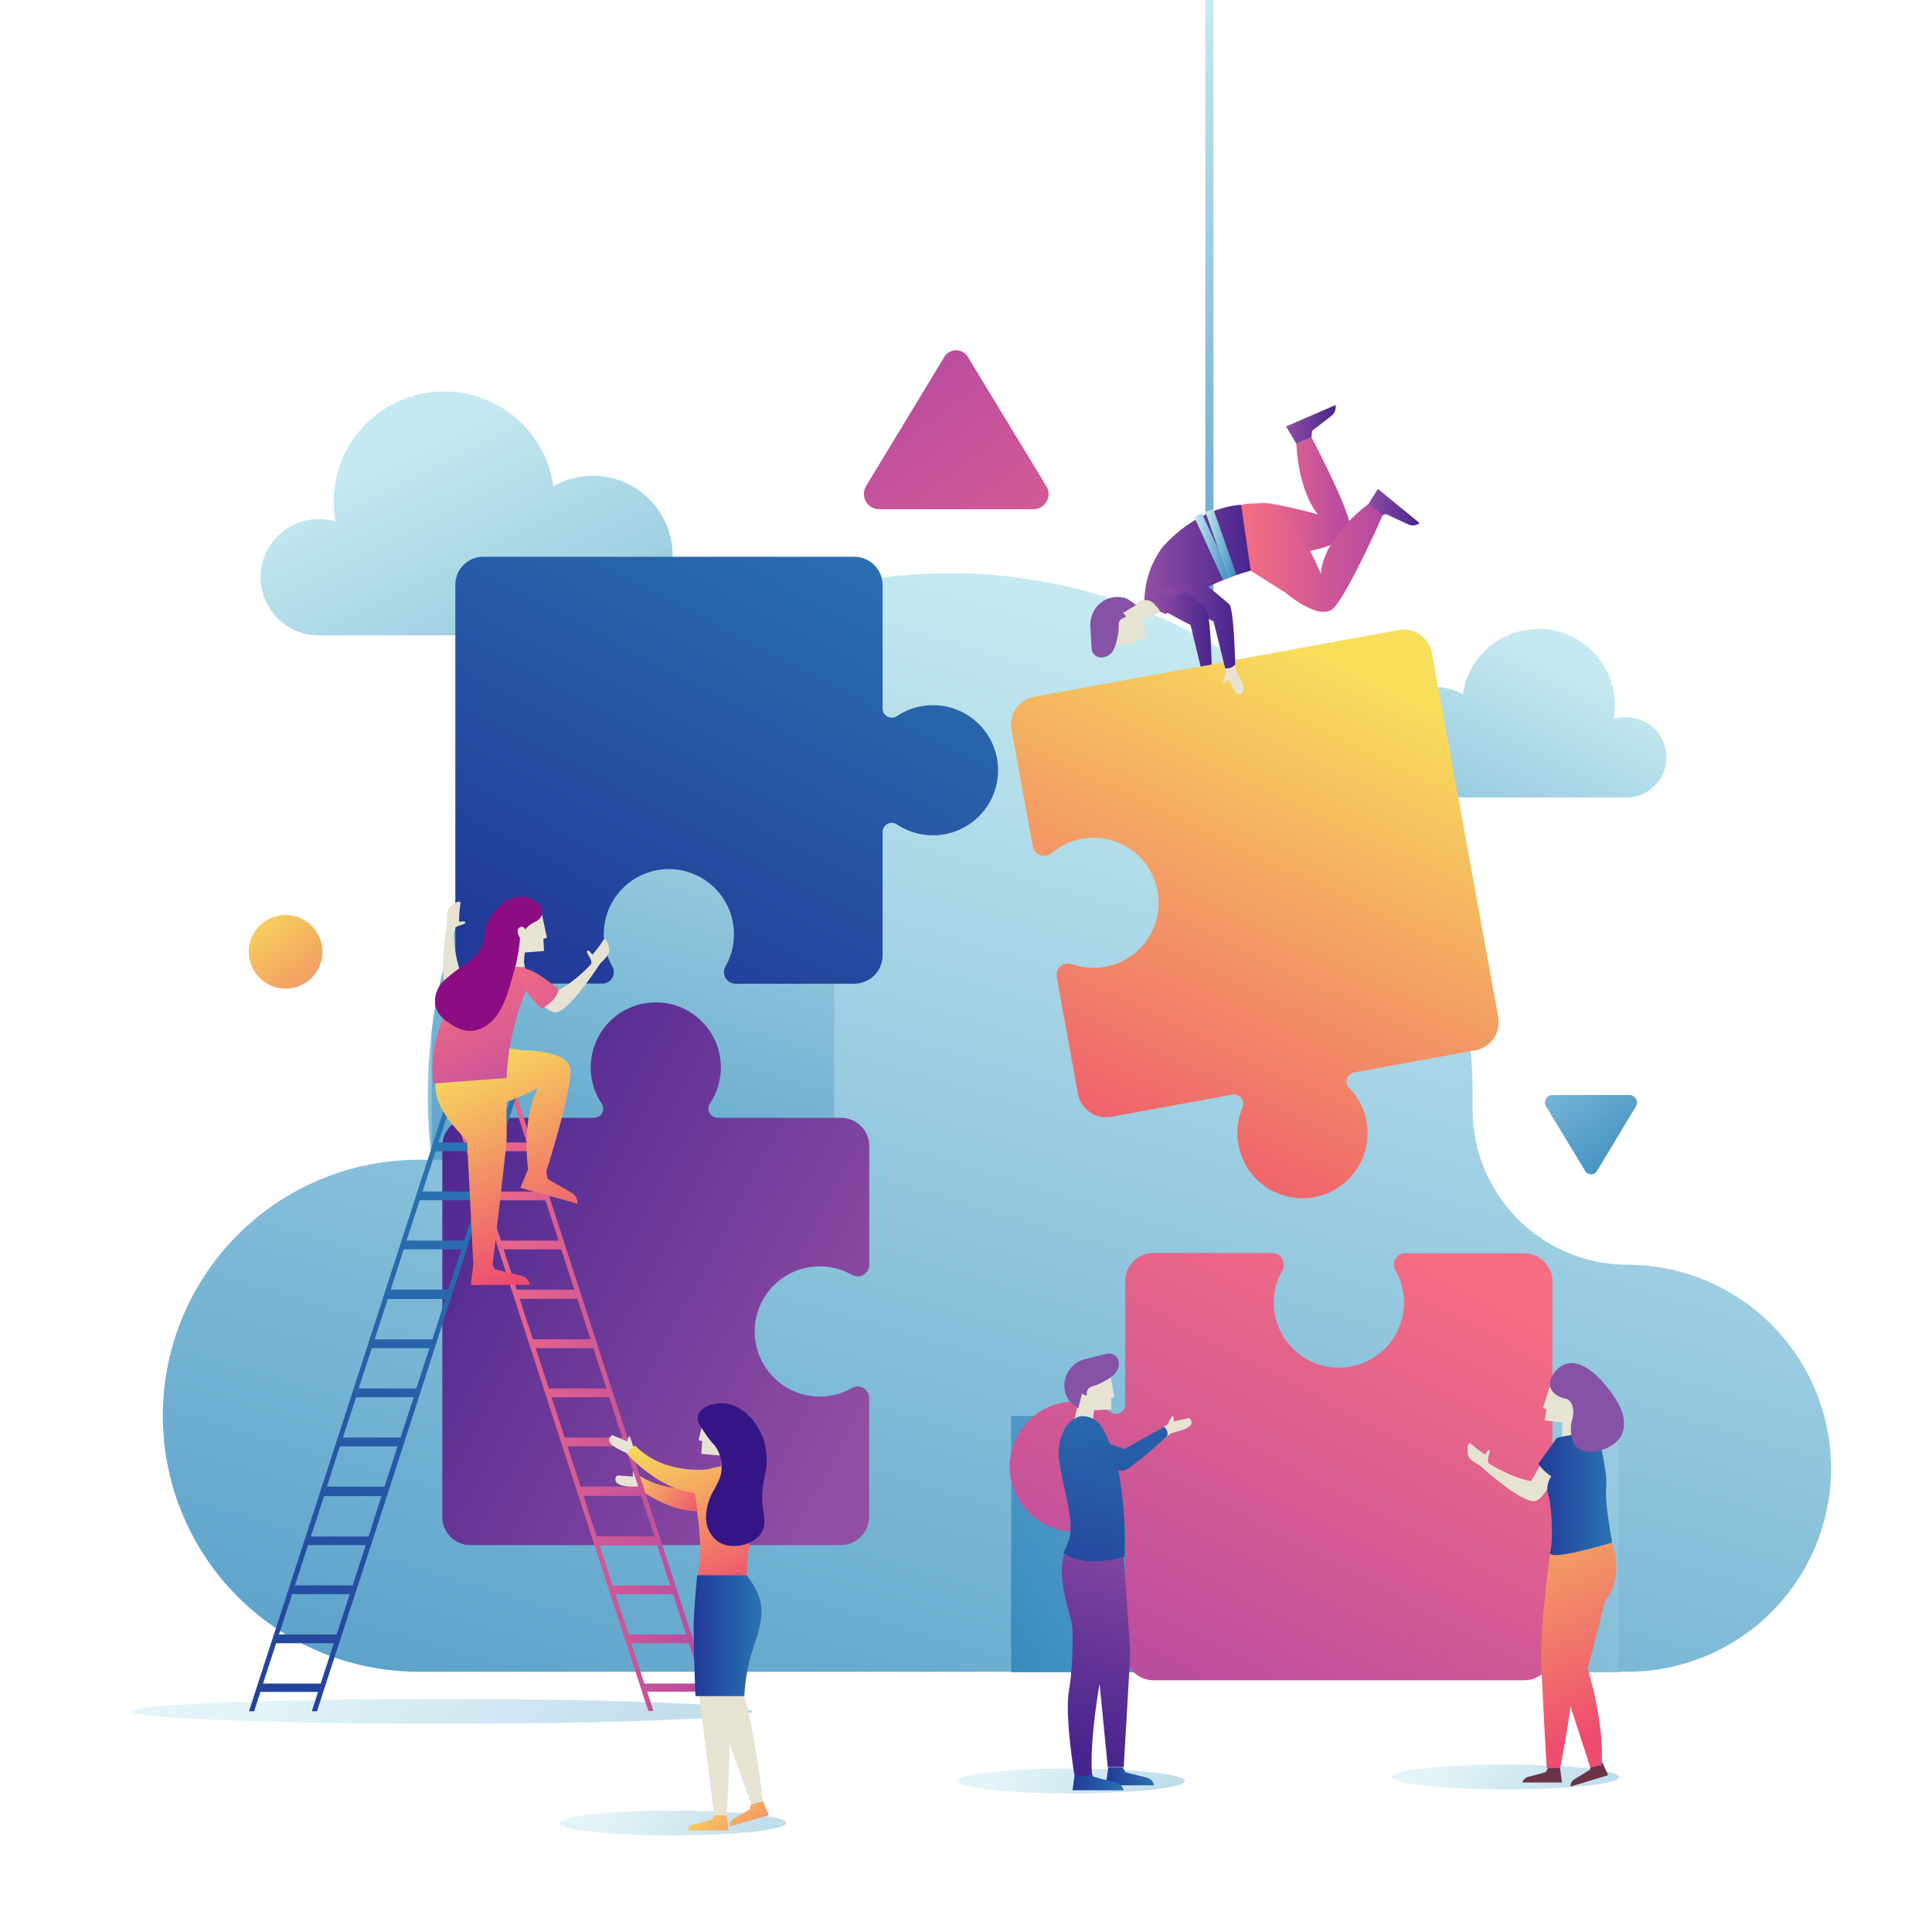 <?xml version="1.0"?>
<svg xmlns="http://www.w3.org/2000/svg" xmlns:xlink="http://www.w3.org/1999/xlink" version="1.1" width="200" height="200" viewBox="0 0 200 200"><svg xmlns:xlink="http://www.w3.org/1999/xlink" id="Ebene_1" data-name="Ebene 1" width="325" height="200" viewBox="0 0 650 400" x="-63" y="0"><defs><style>.cls-1,.cls-2,.cls-3,.cls-4{opacity:0.5;isolation:isolate;}.cls-1{fill:url(#Unbenannter_Verlauf_12);}.cls-2{fill:url(#Unbenannter_Verlauf_12-2);}.cls-3{fill:url(#Unbenannter_Verlauf_12-3);}.cls-4{fill:url(#Unbenannter_Verlauf_12-4);}.cls-5{fill:url(#Unbenannter_Verlauf_40);}.cls-6{fill:url(#Unbenannter_Verlauf_40-2);}.cls-7{fill:url(#Unbenannter_Verlauf_40-3);}.cls-8{fill:url(#Unbenannter_Verlauf_40-4);}.cls-9{fill:url(#Unbenannter_Verlauf_40-5);}.cls-10{fill:url(#Unbenannter_Verlauf_40-6);}.cls-11{fill:url(#Unbenannter_Verlauf_6);}.cls-12{fill:url(#Unbenannter_Verlauf_7);}.cls-13{fill:url(#Unbenannter_Verlauf_5);}.cls-14{fill:url(#Unbenannter_Verlauf_49);}.cls-15{fill:#e7e3d3;}.cls-16{fill:url(#Unbenannter_Verlauf_9);}.cls-17{fill:url(#Unbenannter_Verlauf_7-2);}.cls-18{fill:url(#Unbenannter_Verlauf_49-2);}.cls-19{fill:url(#Unbenannter_Verlauf_6-2);}.cls-20{fill:url(#Unbenannter_Verlauf_6-3);}.cls-21{fill:url(#Unbenannter_Verlauf_6-4);}.cls-22{fill:url(#Unbenannter_Verlauf_6-5);}.cls-23{fill:url(#Unbenannter_Verlauf_7-3);}.cls-24{fill:#8c0c81;}.cls-25{fill:url(#Unbenannter_Verlauf_7-4);}.cls-26{fill:url(#Unbenannter_Verlauf_5-2);}.cls-27{fill:#8552a5;}.cls-28{fill:url(#Unbenannter_Verlauf_7-5);}.cls-29{fill:url(#Unbenannter_Verlauf_7-6);}.cls-30{fill:url(#Unbenannter_Verlauf_5-3);}.cls-31{fill:url(#Unbenannter_Verlauf_5-4);}.cls-32{fill:url(#Unbenannter_Verlauf_5-5);}.cls-33{fill:url(#Unbenannter_Verlauf_5-6);}.cls-34{fill:url(#Unbenannter_Verlauf_40-7);}.cls-35{fill:url(#Unbenannter_Verlauf_40-8);}.cls-36{fill:url(#Unbenannter_Verlauf_6-6);}.cls-37{fill:url(#Unbenannter_Verlauf_6-7);}.cls-38{fill:url(#Unbenannter_Verlauf_49-3);}.cls-39{fill:url(#Unbenannter_Verlauf_6-8);}.cls-40{fill:url(#Unbenannter_Verlauf_6-9);}.cls-41{fill:#351586;}.cls-42{fill:url(#Unbenannter_Verlauf_9-2);}.cls-43{fill:url(#Unbenannter_Verlauf_7-7);}.cls-44{fill:url(#Unbenannter_Verlauf_40-9);}.cls-45{fill:#6a3346;}.cls-46{fill:url(#Unbenannter_Verlauf_6-10);}.cls-47{fill:url(#Unbenannter_Verlauf_6-11);}.cls-48{fill:url(#Unbenannter_Verlauf_49-4);}.cls-49{fill:url(#Unbenannter_Verlauf_5-7);}.cls-50{fill:url(#Unbenannter_Verlauf_49-5);}.cls-51{fill:url(#Unbenannter_Verlauf_49-6);}.cls-52{fill:url(#Unbenannter_Verlauf_5-8);}.cls-53{fill:url(#Unbenannter_Verlauf_49-7);}.cls-54{fill:url(#Unbenannter_Verlauf_49-8);}</style><linearGradient id="Unbenannter_Verlauf_12" x1="482.15" y1="-353.92" x2="426.9" y2="-386.32" gradientTransform="translate(0 747.89)" gradientUnits="userSpaceOnUse"><stop offset="0" stop-color="#378abd"/><stop offset="1" stop-color="#c5e9f0"/></linearGradient><linearGradient id="Unbenannter_Verlauf_12-2" x1="392.2" y1="-353.1" x2="336.95" y2="-385.51" xlink:href="#Unbenannter_Verlauf_12"/><linearGradient id="Unbenannter_Verlauf_12-3" x1="309.7" y1="-344.4" x2="254.45" y2="-376.8" xlink:href="#Unbenannter_Verlauf_12"/><linearGradient id="Unbenannter_Verlauf_12-4" x1="338.91" y1="-322.4" x2="188" y2="-410.9" xlink:href="#Unbenannter_Verlauf_12"/><linearGradient id="Unbenannter_Verlauf_40" x1="449.88" y1="-610.28" x2="399.55" y2="-509.29" gradientTransform="translate(0 747.89)" gradientUnits="userSpaceOnUse"><stop offset="0" stop-color="#c5e9f0"/><stop offset="1" stop-color="#378abd"/></linearGradient><linearGradient id="Unbenannter_Verlauf_40-2" x1="-278.86" y1="-656.16" x2="-351.65" y2="-510.11" gradientTransform="matrix(-1, 0, 0, 1, -68.69, 747.89)" xlink:href="#Unbenannter_Verlauf_40"/><linearGradient id="Unbenannter_Verlauf_40-3" x1="393.61" y1="-741.46" x2="346.08" y2="-582.28" xlink:href="#Unbenannter_Verlauf_40"/><linearGradient id="Unbenannter_Verlauf_40-4" x1="381.12" y1="-613.31" x2="282.35" y2="-282.49" xlink:href="#Unbenannter_Verlauf_40"/><linearGradient id="Unbenannter_Verlauf_40-5" x1="501.62" y1="-495.21" x2="341.83" y2="-391.66" xlink:href="#Unbenannter_Verlauf_40"/><linearGradient id="Unbenannter_Verlauf_40-6" x1="288.17" y1="-627.98" x2="235.12" y2="-450.29" xlink:href="#Unbenannter_Verlauf_40"/><linearGradient id="Unbenannter_Verlauf_6" x1="509.92" y1="-630.09" x2="436.69" y2="-528.82" gradientTransform="matrix(0.98, -0.18, 0.18, 0.98, 18.66, 848.21)" gradientUnits="userSpaceOnUse"><stop offset="0" stop-color="#f7de5b"/><stop offset="0.99" stop-color="#ee4d70"/></linearGradient><linearGradient id="Unbenannter_Verlauf_7" x1="423.85" y1="-488.15" x2="370.38" y2="-386.23" gradientTransform="translate(0 747.89)" gradientUnits="userSpaceOnUse"><stop offset="0" stop-color="#f76d82"/><stop offset="0.99" stop-color="#b54aa2"/></linearGradient><linearGradient id="Unbenannter_Verlauf_5" x1="-837.51" y1="1.04" x2="-890.98" y2="102.95" gradientTransform="translate(306.68 1133.82) rotate(90)" gradientUnits="userSpaceOnUse"><stop offset="0" stop-color="#924ea3"/><stop offset="0.99" stop-color="#48258e"/></linearGradient><linearGradient id="Unbenannter_Verlauf_49" x1="-712.93" y1="637.94" x2="-766.39" y2="739.85" gradientTransform="translate(-469.08 841.28) rotate(180)" gradientUnits="userSpaceOnUse"><stop offset="0.01" stop-color="#223b98"/><stop offset="1" stop-color="#2b73b2"/></linearGradient><linearGradient id="Unbenannter_Verlauf_9" x1="272.66" y1="-435.56" x2="255.21" y2="-446.15" gradientTransform="translate(0 747.89)" gradientUnits="userSpaceOnUse"><stop offset="0.01" stop-color="#ee4d70"/><stop offset="1" stop-color="#f7de5b"/></linearGradient><linearGradient id="Unbenannter_Verlauf_7-2" x1="218.83" y1="-457.39" x2="274.3" y2="-457.39" xlink:href="#Unbenannter_Verlauf_7"/><linearGradient id="Unbenannter_Verlauf_49-2" x1="178.18" y1="-375.96" x2="222.03" y2="-507.93" gradientTransform="translate(0 747.89)" xlink:href="#Unbenannter_Verlauf_49"/><linearGradient id="Unbenannter_Verlauf_6-2" x1="210.46" y1="-524.59" x2="229.67" y2="-481.71" gradientTransform="translate(0 747.89)" xlink:href="#Unbenannter_Verlauf_6"/><linearGradient id="Unbenannter_Verlauf_6-3" x1="225.82" y1="-531.47" x2="245.03" y2="-488.59" gradientTransform="translate(0 747.89)" xlink:href="#Unbenannter_Verlauf_6"/><linearGradient id="Unbenannter_Verlauf_6-4" x1="228.71" y1="-532.76" x2="247.92" y2="-489.89" gradientTransform="translate(0 747.89)" xlink:href="#Unbenannter_Verlauf_6"/><linearGradient id="Unbenannter_Verlauf_6-5" x1="217.86" y1="-527.9" x2="237.07" y2="-485.03" gradientTransform="translate(0 747.89)" xlink:href="#Unbenannter_Verlauf_6"/><linearGradient id="Unbenannter_Verlauf_7-3" x1="219.75" y1="-546.21" x2="236.45" y2="-515.49" xlink:href="#Unbenannter_Verlauf_7"/><linearGradient id="Unbenannter_Verlauf_7-4" x1="453.32" y1="-420.08" x2="470.03" y2="-389.36" gradientTransform="translate(3.35 774.63) rotate(-25.65)" xlink:href="#Unbenannter_Verlauf_7"/><linearGradient id="Unbenannter_Verlauf_5-2" x1="409.06" y1="-642.88" x2="419.9" y2="-642.88" gradientTransform="translate(0 747.89)" xlink:href="#Unbenannter_Verlauf_5"/><linearGradient id="Unbenannter_Verlauf_7-5" x1="384.96" y1="-644.46" x2="405.53" y2="-644.46" xlink:href="#Unbenannter_Verlauf_7"/><linearGradient id="Unbenannter_Verlauf_7-6" x1="382.92" y1="-632.44" x2="412.28" y2="-632.44" xlink:href="#Unbenannter_Verlauf_7"/><linearGradient id="Unbenannter_Verlauf_5-3" x1="362.94" y1="-632.04" x2="384.97" y2="-632.04" gradientTransform="translate(0 747.89)" xlink:href="#Unbenannter_Verlauf_5"/><linearGradient id="Unbenannter_Verlauf_5-4" x1="392.26" y1="-660.01" x2="402.53" y2="-660.01" gradientTransform="translate(0 747.89)" xlink:href="#Unbenannter_Verlauf_5"/><linearGradient id="Unbenannter_Verlauf_5-5" x1="365.61" y1="-618.74" x2="381.67" y2="-618.74" gradientTransform="translate(0 747.89)" xlink:href="#Unbenannter_Verlauf_5"/><linearGradient id="Unbenannter_Verlauf_5-6" x1="364.96" y1="-617.62" x2="376.86" y2="-617.62" gradientTransform="translate(0 747.89)" xlink:href="#Unbenannter_Verlauf_5"/><linearGradient id="Unbenannter_Verlauf_40-7" x1="373.25" y1="-634.69" x2="380.85" y2="-634.69" xlink:href="#Unbenannter_Verlauf_40"/><linearGradient id="Unbenannter_Verlauf_40-8" x1="348.31" y1="-620.47" x2="355.91" y2="-620.47" gradientTransform="translate(-29.02 697.84) rotate(5.29)" xlink:href="#Unbenannter_Verlauf_40"/><linearGradient id="Unbenannter_Verlauf_6-6" x1="274.34" y1="-379.62" x2="291.14" y2="-359.86" gradientTransform="translate(0 747.89)" xlink:href="#Unbenannter_Verlauf_6"/><linearGradient id="Unbenannter_Verlauf_6-7" x1="267.18" y1="-453.48" x2="281.31" y2="-418.22" gradientTransform="translate(0 747.89)" xlink:href="#Unbenannter_Verlauf_6"/><linearGradient id="Unbenannter_Verlauf_49-3" x1="269.61" y1="-409.24" x2="283.65" y2="-409.24" gradientTransform="translate(0 747.89)" xlink:href="#Unbenannter_Verlauf_49"/><linearGradient id="Unbenannter_Verlauf_6-8" x1="268.7" y1="-374.83" x2="285.5" y2="-355.07" gradientTransform="translate(0 747.89)" xlink:href="#Unbenannter_Verlauf_6"/><linearGradient id="Unbenannter_Verlauf_6-9" x1="261.94" y1="-451.38" x2="276.06" y2="-416.11" gradientTransform="translate(0 747.89)" xlink:href="#Unbenannter_Verlauf_6"/><linearGradient id="Unbenannter_Verlauf_9-2" x1="205" y1="-524.35" x2="177.58" y2="-560.91" xlink:href="#Unbenannter_Verlauf_9"/><linearGradient id="Unbenannter_Verlauf_7-7" x1="370.08" y1="-586.74" x2="303.34" y2="-675.74" xlink:href="#Unbenannter_Verlauf_7"/><linearGradient id="Unbenannter_Verlauf_40-9" x1="1251.49" y1="806.81" x2="1218.12" y2="762.31" gradientTransform="translate(1683.86 1005.62) rotate(180)" xlink:href="#Unbenannter_Verlauf_40"/><linearGradient id="Unbenannter_Verlauf_6-10" x1="437.07" y1="-454.03" x2="463.24" y2="-391.72" gradientTransform="translate(0 747.89)" xlink:href="#Unbenannter_Verlauf_6"/><linearGradient id="Unbenannter_Verlauf_6-11" x1="432.55" y1="-452.13" x2="458.73" y2="-389.82" gradientTransform="translate(0 747.89)" xlink:href="#Unbenannter_Verlauf_6"/><linearGradient id="Unbenannter_Verlauf_49-4" x1="444.48" y1="-438.54" x2="459.78" y2="-438.54" gradientTransform="translate(0 747.89)" xlink:href="#Unbenannter_Verlauf_49"/><linearGradient id="Unbenannter_Verlauf_5-7" x1="363.47" y1="-436.19" x2="348.1" y2="-385.51" gradientTransform="translate(0 747.89)" xlink:href="#Unbenannter_Verlauf_5"/><linearGradient id="Unbenannter_Verlauf_49-5" x1="354.95" y1="-380.15" x2="364.96" y2="-380.15" gradientTransform="translate(0 747.89)" xlink:href="#Unbenannter_Verlauf_49"/><linearGradient id="Unbenannter_Verlauf_49-6" x1="348.03" y1="-379.18" x2="358.62" y2="-379.18" gradientTransform="translate(0 747.89)" xlink:href="#Unbenannter_Verlauf_49"/><linearGradient id="Unbenannter_Verlauf_5-8" x1="359.55" y1="-437.38" x2="344.18" y2="-386.7" gradientTransform="translate(0 747.89)" xlink:href="#Unbenannter_Verlauf_5"/><linearGradient id="Unbenannter_Verlauf_49-7" x1="344.85" y1="-411.96" x2="358.98" y2="-461.82" gradientTransform="translate(0 747.89)" xlink:href="#Unbenannter_Verlauf_49"/><linearGradient id="Unbenannter_Verlauf_49-8" x1="854.78" y1="-325.65" x2="868.9" y2="-375.5" gradientTransform="matrix(0.82, -0.57, 0.57, 0.82, -147.09, 1085.49)" xlink:href="#Unbenannter_Verlauf_49"/></defs><title>news-2</title><g id="Objects"><ellipse class="cls-1" cx="437.71" cy="367.91" rx="23.51" ry="2.57"/><ellipse class="cls-2" cx="347.79" cy="368.74" rx="23.51" ry="2.57"/><ellipse class="cls-3" cx="265.27" cy="377.43" rx="23.51" ry="2.57"/><ellipse class="cls-4" cx="217.55" cy="354.32" rx="64.28" ry="2.57"/><path class="cls-5" d="M462.47,148.51a8.56,8.56,0,0,0-2.38.34,17.3,17.3,0,0,0,.24-2.82,15.81,15.81,0,0,0-31.46-2.26,11.42,11.42,0,1,0-5.67,21.33h39.24a8.3,8.3,0,1,0,0-16.59Z"/><path class="cls-6" d="M192,107.47a11.74,11.74,0,0,1,3.46.52,21.8,21.8,0,0,1-.37-4.08,22.86,22.86,0,0,1,45.49-3.24,16.52,16.52,0,1,1,8.17,30.88H192a12,12,0,0,1,0-24.08Z"/><rect class="cls-7" x="375.55" width="1.68" height="128.19"/><path class="cls-8" d="M462.9,261.85h0a32.11,32.11,0,0,1-32-32.84c0-.64,0-1.29,0-1.93.12-59-47.48-107.49-106.49-108.38A108.13,108.13,0,0,0,214.58,226.84a104,104,0,0,0,.83,13.28h-2.7a53,53,0,0,0-53,53h0a53,53,0,0,0,53,53H462.93A42.18,42.18,0,0,0,505.11,304h0A42.23,42.23,0,0,0,462.9,261.85Z"/><rect class="cls-9" x="335.36" y="293.16" width="125.71" height="53.04"/><path class="cls-10" d="M298.72,121.36a108.23,108.23,0,0,0-83.35,92.16v26.6h83.35Z"/><path class="cls-11" d="M415.58,130.45l-75.42,13.78a5.9,5.9,0,0,0-4.74,6.85l4.41,24.15a2.38,2.38,0,0,0,3.88,1.41,13.47,13.47,0,1,1,4.26,23,2.4,2.4,0,0,0-3.18,2.69l4.4,24.15a5.91,5.91,0,0,0,6.86,4.74l25.1-4.59a1.93,1.93,0,0,1,2.11,2.64,13.37,13.37,0,0,0-.7,8.44,13.47,13.47,0,1,0,22.8-12.45,1.91,1.91,0,0,1,1-3.22l25.1-4.59a5.91,5.91,0,0,0,4.74-6.86L422.47,135.2A6,6,0,0,0,415.58,130.45Z"/><path class="cls-12" d="M447.42,342V265.34a5.88,5.88,0,0,0-5.88-5.87H417a2.37,2.37,0,0,0-2.08,3.55,13.3,13.3,0,0,1,1.74,7.53,13.48,13.48,0,1,1-25.19-7.5,2.4,2.4,0,0,0-2.08-3.62H364.83a5.88,5.88,0,0,0-5.87,5.88v25.5a1.91,1.91,0,0,1-3,1.59,13.47,13.47,0,1,0,0,22.47,1.9,1.9,0,0,1,3,1.59V342a5.87,5.87,0,0,0,5.87,5.88h76.68A5.81,5.81,0,0,0,447.42,342Z"/><path class="cls-13" d="M223.39,319.89h76.68a5.88,5.88,0,0,0,5.87-5.88V289.46a2.37,2.37,0,0,0-3.55-2.08,13.3,13.3,0,0,1-7.53,1.74,13.48,13.48,0,1,1,7.5-25.19,2.4,2.4,0,0,0,3.62-2.08V237.3a5.88,5.88,0,0,0-5.88-5.87H274.6a1.91,1.91,0,0,1-1.59-3,13.47,13.47,0,1,0-22.47,0,1.9,1.9,0,0,1-1.59,3H223.46a5.87,5.87,0,0,0-5.88,5.87V314A5.8,5.8,0,0,0,223.39,319.89Z"/><path class="cls-14" d="M220.27,121.09v76.67a5.88,5.88,0,0,0,5.88,5.88H250.7a2.38,2.38,0,0,0,2.08-3.55,13.35,13.35,0,0,1-1.75-7.53,13.48,13.48,0,1,1,25.19,7.49,2.41,2.41,0,0,0,2.09,3.62h24.54a5.88,5.88,0,0,0,5.88-5.88v-25.5a1.91,1.91,0,0,1,3-1.59,13.47,13.47,0,1,0,0-22.46,1.91,1.91,0,0,1-3-1.6V121.15a5.88,5.88,0,0,0-5.88-5.88h-76.7A5.79,5.79,0,0,0,220.27,121.09Z"/><path class="cls-15" d="M258.41,308.29l.8-1.84c-.31-.12-.49-.22-.52-.22-.28,0-1.08-1.43-1.44-1.68s-.19,1.16-.19,1.16l-3.24-.24a1,1,0,0,0,.09,1.68c1.07.77,3.7.68,4.16,1A2.8,2.8,0,0,1,258.41,308.29Z"/><path class="cls-16" d="M258.35,308.38c0-1,0-1.87,0-2.91,6.49,4.31,14.54,2.2,14.54,2.2l.76,4.78C267.84,314.1,261.78,310.7,258.35,308.38Z"/><path class="cls-17" d="M261.07,313.55h0l-13.22-40.77h0l-14.94-46.07H218.83L231.26,265h0l13.22,40.74h0l15.74,48.51h1.07l-1.29-4h11.94l1.28,4h1.08Zm-40.68-85.37h11.94l2.73,8.36H223.12Zm3.31,10.17h11.94l2.72,8.35H226.42ZM227,248.51h11.93l2.73,8.35H229.73Zm3.27,10.16h11.94l2.05,6.34h0l.64,2H233Zm4.56,14.08h0l-1.22-3.83h11.93l2.73,8.36H236.34Zm2.08,6.37h11.94l2.72,8.35H239.65Zm3.28,10.16h11.94l2.72,8.35H242.92Zm3.3,10.16h11.94l2.05,6.34h0l.64,2H246.2Zm4.56,14.11h0l-1.22-3.83h11.94l2.72,8.36H249.56Zm2.06,6.34h11.93l2.73,8.35H252.84Zm3.3,10.16h11.94l2.72,8.35H256.15Zm6,18.52-2.72-8.36h11.93l2.73,8.36Z"/><path class="cls-18" d="M220.55,265,233,226.68H218.89L204,272.75h0l-13.22,40.77h0l-13.23,40.77h1.07l1.29-4h11.94l-1.29,4h1.07l15.77-48.51h0L220.55,265Zm-1.07-36.83h11.93l-2.72,8.36H216.75Zm-3.28,10.17h11.94l-2.73,8.35H213.48Zm-3.3,10.16h11.93l-2.72,8.35H210.17ZM192.39,348.57H180.45l2.73-8.36h11.93Zm3.3-10.17H183.76l2.72-8.35h11.94ZM199,328.24H187.06l2.73-8.35h11.93Zm4.77-14.69-1.46,4.56H190.37l2.72-8.36H205l-1.26,3.8Zm1.84-5.75H193.67l.65-2h0l2.05-6.34H208.3Zm3.31-10.17H197l2.72-8.35h11.94Zm3.27-10.16H200.25l2.73-8.35h11.94ZM217,272.75l-1.47,4.56H203.56l2.72-8.36h11.94l-1.25,3.8ZM206.9,267l.64-2h0l2.05-6.34h11.94L218.8,267Z"/><path class="cls-15" d="M221.62,201.86c-1.53-3.24-1.81-8.91-1.72-9.37s.89-.73,1.08-.82,1.31-.31,1.37-.68-1.31-.15-1.31-.15a23.79,23.79,0,0,1,.27-3.58c.28-1.35-1.77,0-2.32.64s-.49,2.12-.43,3.19c0,0-2,11.93.12,13.77,1.44,1.26,6.49.49,6.49.49l.52-3.73Z"/><path class="cls-19" d="M234.08,264.18l-5.6-1.41-.71-1.28-3.73,0-.58,4.56,12.27-.06A2.49,2.49,0,0,0,234.08,264.18Z"/><path class="cls-20" d="M244.42,247l-5-2.88-.33-1.41-3.59-1-1.77,4.23,11.84,3.27A2.5,2.5,0,0,0,244.42,247Z"/><path class="cls-21" d="M235.33,242l3.67.89c.13-.4,5.61-17.73,5.09-21.61s-9.83-3.83-9.83-3.83l-8.33-1.1-3.24,13.71a9.82,9.82,0,0,0,5.14-.67,99.81,99.81,0,0,0,9.61-4.13S234,230.45,235.33,242Z"/><path class="cls-22" d="M230.71,220.59l-14.45,3c-1.13,6.22,6.43,12,6.46,12.86S224,261.85,224,261.85H228s2.7-23.38,2.85-25.19S230.71,220.59,230.71,220.59Z"/><path class="cls-23" d="M232.15,198.07s-1.1,1,2.48,2.14l1.62,1.93a52.83,52.83,0,0,0-5.36,21.05l-15.09,1.14s-2-8.91,5.27-19.44A22.2,22.2,0,0,1,232.15,198.07Z"/><path class="cls-15" d="M231.78,193.81a26.21,26.21,0,0,0-1.32,4.84s.07,0,.07-.06.36,1.8,4.1,1.62a2.16,2.16,0,0,0-.16-.92l.16-2.08,4-.31-.13-2.54.74-.18-1-4.72C230.37,190.29,232.39,192.8,231.78,193.81Z"/><path class="cls-24" d="M234.78,192.37a6.23,6.23,0,0,1,2-1.5,2.68,2.68,0,0,0,1.41-1.44c.46-1.22-.77-2.51-1.72-3.06-2.44-1.41-5.14-.64-7.1,1.23a11.16,11.16,0,0,0-2.35,3.24c-.68,1.38-.52,2.63-.89,4.07a8.84,8.84,0,0,1-3.49,4.5,39.9,39.9,0,0,0-4.62,3.52,6,6,0,0,0-1.9,5.27,5.52,5.52,0,0,0,2.05,3c2.3,1.8,4.87,3.06,7.74,1.59,4-2,5.27-7.26,6.37-11.2a33.56,33.56,0,0,0,1.38-7.35s-1-1.62-.12-2.2a.68.68,0,0,1,1.13.36Z"/><path class="cls-15" d="M240.84,205.41c3.31-1.41,7.29-5.42,7.53-5.81s-.18-1.14-.24-1.32-.77-1.1-.56-1.44,1.08.8,1.08.8a21,21,0,0,0,2.17-2.85c.67-1.19,1.32,1.19,1.32,2s-1,1.9-1.84,2.63c0,0-6.52,10.2-9.31,10.16-1.89,0-5.14-4-5.14-4L238,202.5Z"/><path class="cls-25" d="M241.67,204.86s-5.91-5.2-7.84-4.16,2.57,6.88,4.38,8.11C238.21,208.78,241.12,207.4,241.67,204.86Z"/><path class="cls-26" d="M417.69,108.63l-4.77-2.21-1.22.49-2.64-2.14,2.21-3.55,8.63,7.07A2.23,2.23,0,0,1,417.69,108.63Z"/><path class="cls-15" d="M363.43,131.83l-2.3.61,0,.71-4.44.45c-1.44-7.16,1.32-6.09,2-6.91a27,27,0,0,1,4.11-2.67,5.62,5.62,0,0,1,1.77-1.37c.67-.28,1.5.09,2,1.25s2.57,1.41,1.9,1.69c-.22.09-3.89,2-4.13,1.92l-1.81.74Z"/><path class="cls-27" d="M353.88,136.11a2,2,0,0,1-1.75-1.28A2.84,2.84,0,0,1,352,134c-.09-1.41-.15-2.81-.25-4.22a6.23,6.23,0,0,1,.59-3,5.56,5.56,0,0,1,7-2.82,14.24,14.24,0,0,1,1.86,1.32l-2.72,1.62.61.61-.09.31c-.8.18-1.44.64-1.38,1.5a10.85,10.85,0,0,1-.4,3.15,6,6,0,0,1-1.13,2.73l-.09.09A2.78,2.78,0,0,1,353.88,136.11Z"/><path class="cls-28" d="M394.4,91.89l3.12-1.38c.19.33,7.87,15,8,18.52s-8.2,5-8.2,5L390,116.34l-5.11-11.75a9.27,9.27,0,0,1,4.72-.22,93.36,93.36,0,0,1,9.27,2.15S395,102.45,394.4,91.89Z"/><path class="cls-29" d="M382.92,104.53s8-2.12,11.85,5a97.79,97.79,0,0,1,4.71,9.24s-.18-6.67,9.89-14.48l2.91,2.39S404.9,123.32,402,126s-9.91-3.33-9.91-3.33l-7.14-4.5Z"/><path class="cls-30" d="M362.94,124.3s1.56-.64,3.27,2.33l1.16.52a47.78,47.78,0,0,1,17.6-9l-2-13.62s-8.29,0-16.16,8.6A19,19,0,0,0,362.94,124.3Z"/><path class="cls-31" d="M401.78,86l-4.13,3.21-.13,1.32-3.12,1.35-2.14-3.59,10.25-4.43A2.4,2.4,0,0,1,401.78,86Z"/><path class="cls-15" d="M382.07,143.67l-1.75-2.93s-1.1,1-1.1.55.73-2,.58-2.27-2.05-10.59-2.05-10.59l-6.52-3.79,6-.92c1.81,1.07,3.21,2,3.31,2.51s1.16,11.63,1.22,12.18,1.68,2.79,1.68,4.16A1,1,0,0,1,382.07,143.67Z"/><path class="cls-32" d="M379.65,138.35l-2.39-9.67c-3.7-1.9-9.46-5.36-11.63-6.68l8.57-2.08c2,1.53,5.91,4.81,6.31,5.21,1,1.13,1.22,12.45,1.22,12.45A2.24,2.24,0,0,1,379.65,138.35Z"/><path class="cls-33" d="M374.57,138l2.29-.43c-.06-2.57-.33-10.71-1.19-11.66-.37-.4-2.11-1.74-4.13-3.27L365,125.25c2.17,1.31,3.82,2.26,7.5,4.16Z"/><polygon class="cls-34" points="380.84 119.4 379.25 120.14 373.25 107.01 374.84 106.27 380.84 119.4"/><polygon class="cls-35" points="381.98 119 380.32 119.59 375.55 105.97 377.2 105.38 381.98 119"/><path class="cls-15" d="M256.27,301.37l1.34-1.47-.42-.37c-.25-.12-.52-1.71-.8-2.08s-.55,1-.55,1l-3-1.29a1,1,0,0,0-.46,1.63c.77,1.07,3.25,1.86,3.61,2.26A2.18,2.18,0,0,1,256.27,301.37Z"/><path class="cls-36" d="M277.82,376.6l3.42-2,.22-1,2.48-.7,1.25,2.91-8.11,2.35A1.77,1.77,0,0,1,277.82,376.6Z"/><path class="cls-15" d="M279.32,348.93l.58-.85h-7.29a3.33,3.33,0,0,0,.46,1.77c.52,1.07,7.59,21.61,8.51,23.69l2.36-.67S282.22,356.62,279.32,348.93Z"/><path class="cls-15" d="M270.9,348.6s-.64-.25-.37.88,2.94,24.12,3.34,26.39h2.57s1.28-18.55.21-26.69l.28-.58Z"/><path class="cls-15" d="M271.2,301l.19-2.63-.74-.22,1.14-4.83c8,1.07,5.9,3.58,6.52,4.65a38.72,38.72,0,0,1,1,5.26c-.31.53-1.29,1.47-4.11,1.26a2.41,2.41,0,0,1,.19-.95l-.12-2.17Z"/><path class="cls-37" d="M278.24,303.27s-6.45.06-9.52,3.18c0,0,.77,1.41.8,1.5a20.47,20.47,0,0,1,.77,4.5c.18,1.38.33,2.78.46,4.16.24,3.09.52,6.52-.4,9.52H280.6a56.11,56.11,0,0,1,1.13-9.64C282.62,313.24,283.29,304.58,278.24,303.27Z"/><path class="cls-38" d="M280.6,326.13H270.35s-.74,7.22-.74,11.2.37,13.84.37,13.84h10.13A38.23,38.23,0,0,1,282.35,340C284.55,333.6,284,330.66,280.6,326.13Z"/><path class="cls-39" d="M269.52,377.73l3.86-1,.49-.89h2.57l.4,3.12h-8.45A1.77,1.77,0,0,1,269.52,377.73Z"/><path class="cls-40" d="M257.49,299.26c6,6.3,15.43,4.92,15.43,4.92l.21,4.84c-9,1.5-17.29-8-17.29-8A7.25,7.25,0,0,1,257.49,299.26Z"/><path class="cls-41" d="M271.66,296.26a7.82,7.82,0,0,1-1-1.66c-.91-2.17,1.26-3.52,3.09-3.91,4.93-1.08,9,3.21,10.41,7.53a14.59,14.59,0,0,1,.22,7.28,17.74,17.74,0,0,0-.46,6.61c.15,1.32.58,2.88.18,4.19-1,3.52-6.4,4.75-9.24,3a6.06,6.06,0,0,1-2.67-4.89,11,11,0,0,1,1.41-5.54,29.06,29.06,0,0,0,1.38-2.73,7.32,7.32,0,0,0-1-6.85A20.28,20.28,0,0,1,271.66,296.26Z"/><circle class="cls-42" cx="185.13" cy="197.06" r="7.62"/><path class="cls-43" d="M342.55,100.52,326.45,74a2.85,2.85,0,0,0-5,0l-16.1,26.57a3.18,3.18,0,0,0,2.48,4.86h32.2A3.15,3.15,0,0,0,342.55,100.52Z"/><path class="cls-44" d="M446.13,229.13l8.05,13.29a1.44,1.44,0,0,0,2.48,0l8-13.29a1.57,1.57,0,0,0-1.26-2.42h-16.1A1.56,1.56,0,0,0,446.13,229.13Z"/><path class="cls-45" d="M451.88,368.43l3.28-2,.18-.95,2.36-.7,1.25,2.75-7.77,2.36A1.65,1.65,0,0,1,451.88,368.43Z"/><path class="cls-15" d="M443,306.63c-3.52-.49-8.36-3.33-8.73-3.64s-.12-1.13-.12-1.32.46-1.25.18-1.5-.82,1-.82,1a23.36,23.36,0,0,1-2.82-2.14c-1-.95-.95,1.47-.73,2.3s1.5,1.56,2.42,2.08c0,0,8.87,8.08,11.5,7.34,1.84-.48,3.92-5.14,3.92-5.14L445,303.2Z"/><path class="cls-46" d="M457,318.84l2.44-.33s3.4,7.37-1.1,12.85l-3.61,14.14s3.46,11,2.88,19.93l-2.33.55L450,349.76l.06-11.63Z"/><path class="cls-47" d="M458.07,318.75l-10.84.74s-2.51,17.05-2.11,25.68,1.1,20.9,1.1,20.9l2.73.25c3.7-18.24,2.57-23.08,2.57-23.08.12-1.35,4.59-12.95,4.59-12.95S461.13,325.24,458.07,318.75Z"/><path class="cls-15" d="M452.37,291.79a32.3,32.3,0,0,1,.92,5.29c.49.19.83.46.86.83.06.7-1,1.38-2.45,1.53s-2.63-.31-2.69-1a.89.89,0,0,1,.39-.77l.07-3.15-3.65-.43.34-2.35-.67-.25,1.31-4.28C454,288.63,451.91,290.78,452.37,291.79Z"/><path class="cls-48" d="M454.49,296.75s-6,.58-6.31,1.13-3.7,5.17-3.7,5.17a9.61,9.61,0,0,0,2.69,2.6,4.6,4.6,0,0,0-.58,4c.73,2.24,1,9.64.34,11.72s12.85-2,12.85-2-1.59-8.57-1.25-11.44-1.47-10.16-1.47-10.16Z"/><path class="cls-27" d="M447,285.76a4.56,4.56,0,0,1,.73-1.47c4.47-5.94,11.14,2.36,13.29,6.27,1.25,2.24,1.83,5,.27,7.26-1.71,2.42-7.77,4.34-9.46.92a7.19,7.19,0,0,1-.27-5.05c.33-1.32.3-3.4-1.2-4.05C448,289.19,446.47,287.69,447,285.76Z"/><path class="cls-45" d="M442.33,367.91l3.71-1,.46-.86H449l.39,3H441.2A1.72,1.72,0,0,1,442.33,367.91Z"/><path class="cls-49" d="M358.62,321.88S360,341.22,360,342.23s-1.35,23.63-1.35,23.63h-3.3l-2-20.42-5.42-20.69Z"/><path class="cls-50" d="M363.58,368.09,359,366.93l-.55-1h-3l-.49,3.7h10A2.12,2.12,0,0,0,363.58,368.09Z"/><path class="cls-15" d="M356.11,291.79l-.06-2.36.67-.15-.79-4.35c-7.2.64-5.42,3-6,3.89a25.77,25.77,0,0,0-1.38,4.65,5.87,5.87,0,0,0-.76,2c-.06.7,1.16.12,2.41.21s2.15,1.2,2.21.49a8.12,8.12,0,0,0-.09-2.26l.18-1.93Z"/><path class="cls-27" d="M357.49,281.5a2,2,0,0,0-1.72-1.28,4.15,4.15,0,0,0-.85.12l-4.07,1a5.73,5.73,0,0,0-2.67,1.41,5.49,5.49,0,0,0-.7,7.4,9.12,9.12,0,0,0,1.77,1.38l.77-3,.77.43.24-.15a1.5,1.5,0,0,1,1-1.75,10.84,10.84,0,0,0,2.88-1.25,5.88,5.88,0,0,0,2.26-1.87s0-.09.06-.12A2.64,2.64,0,0,0,357.49,281.5Z"/><path class="cls-51" d="M357.18,369.1l-4.8-1.25-.58-1.1h-3.22l-.52,3.91h10.59A2.28,2.28,0,0,0,357.18,369.1Z"/><path class="cls-52" d="M358.68,321.91s-3.82,22.71-4.41,24.08-2.75,14.79-2.17,21.43a7,7,0,0,1-3.67,0s-2-12.15-1.13-17.29.91-12.37.58-14.21-3.34-9.39-1.38-14.66S358.68,321.91,358.68,321.91Z"/><path class="cls-53" d="M355.19,297.48a16.73,16.73,0,0,0-1-1.87,4.7,4.7,0,0,0-4.44-2.41,5.13,5.13,0,0,0-3.39,2.78,10.76,10.76,0,0,0-1,6.92c.91,6,3,11.45,2.05,15.58a23.45,23.45,0,0,1-1.23,3s3.68,3.36,12.67.82a83.89,83.89,0,0,0-1.13-16.89,29.59,29.59,0,0,0-1.41-5.24C356,299.29,355.59,298.37,355.19,297.48Z"/><path class="cls-15" d="M372.15,293.59l-3.12.71s0-1.41-.34-1.1-.92,1.8-1.16,1.86-8.51,5.45-8.51,5.45l-6.8-2,3.22,4.65c1.9.55,3.46.89,3.85.65s8.67-6.71,9.1-7,3-.65,3.91-1.53A1,1,0,0,0,372.15,293.59Z"/><path class="cls-54" d="M367,295.4,358.8,300c-3.67-1.28-7.68-2.42-10-3.06l4.74,6.86c2.36.39,4.38.7,4.9.7,1.44,0,9.24-7.22,9.24-7.22A1.88,1.88,0,0,0,367,295.4Z"/></g></svg></svg>
